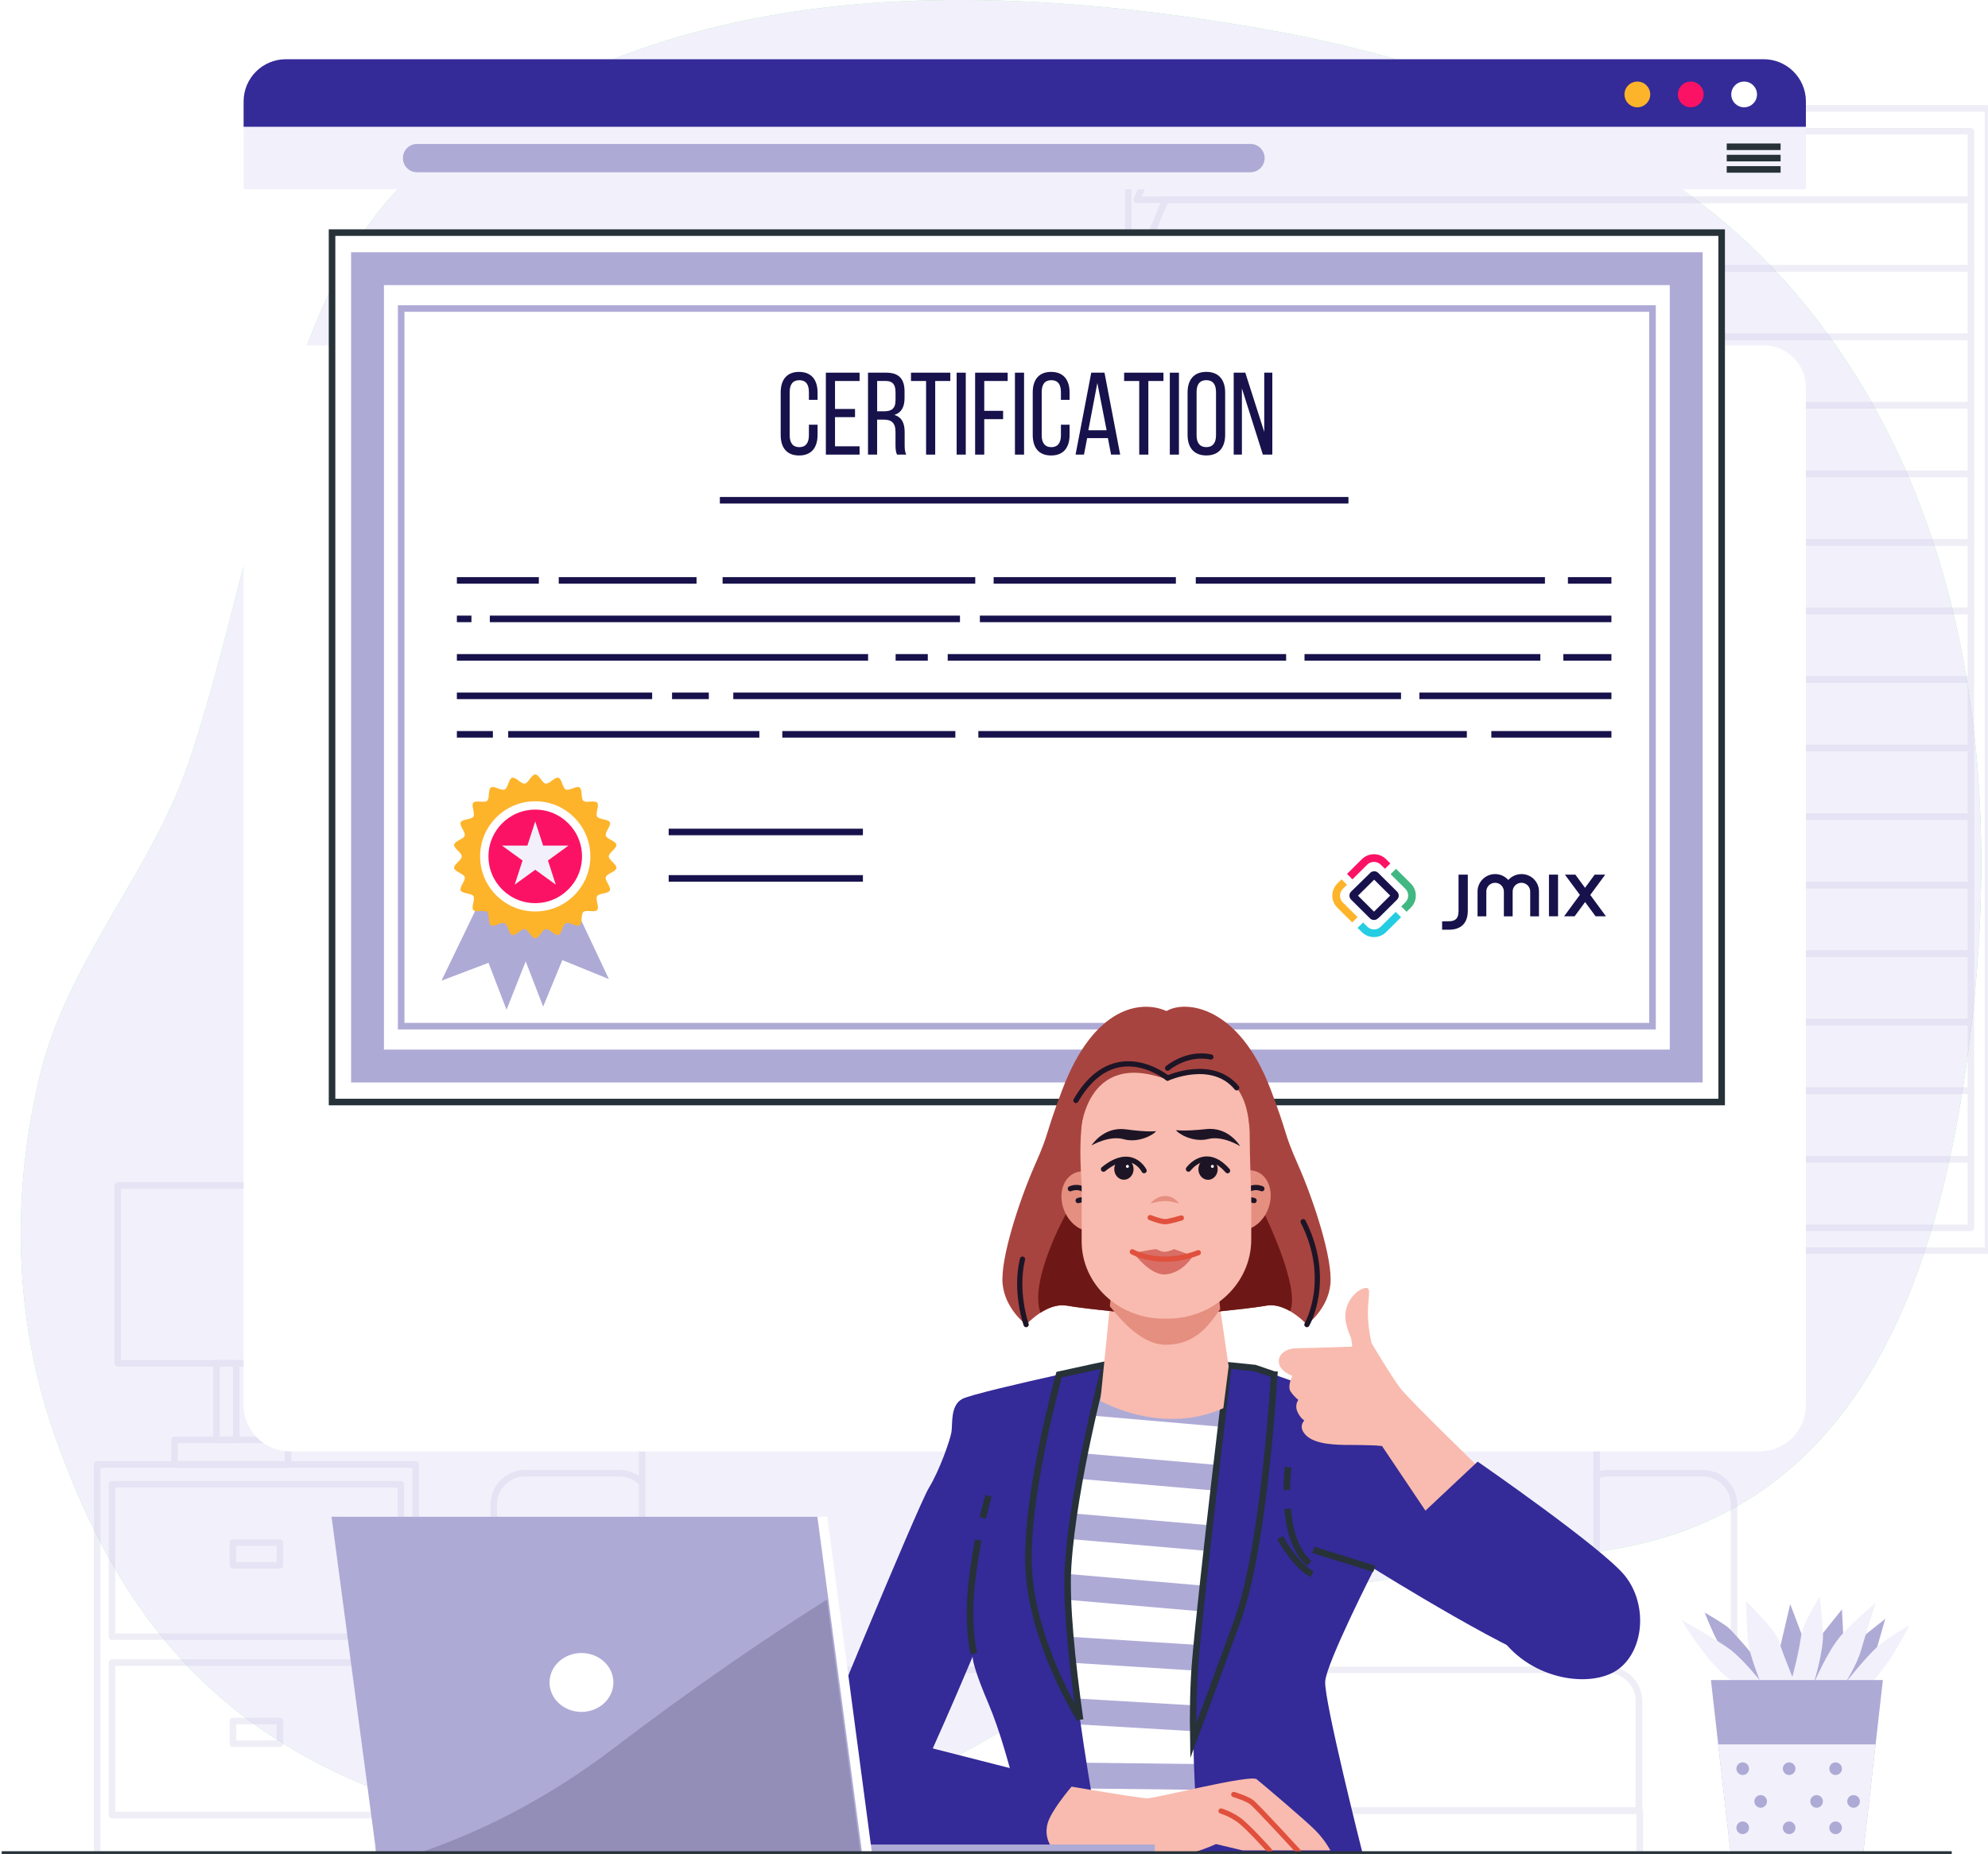 <svg width="476" height="444" viewBox="0 0 476 444" fill="none" xmlns="http://www.w3.org/2000/svg">
<g clip-path="url(#clip0_16155_76893)">
<path d="M435.668 77.362C424.202 62.215 409.929 49.079 392.528 38.77C364.65 22.255 333.219 12.253 301.41 6.748C200.767 -10.672 145.602 7.718 103.991 37.716C76.428 57.59 67.769 99.876 59.624 130.625C55.057 147.885 50.984 165.319 45.3 182.257C36.474 208.555 16.433 229.823 9.739 256.872C2.667 285.476 3.226 315.602 13.022 343.525C32.376 398.69 65.283 430.621 140.766 441.265C181.182 446.963 213.711 430.262 247.26 410.15C267.95 397.746 289.392 386.582 313.127 381.533C338.204 376.195 363.988 375.463 389.129 370.51C445.367 359.443 463.417 306.211 470.727 255.793C479.579 194.745 474.035 128.037 435.661 77.355L435.668 77.362Z" fill="#92E3A9"/>
<path d="M435.668 77.362C424.202 62.215 409.929 49.079 392.528 38.77C364.65 22.255 333.219 12.253 301.41 6.748C200.767 -10.672 145.602 7.718 103.991 37.716C76.428 57.59 67.769 99.876 59.624 130.625C55.057 147.885 50.984 165.319 45.3 182.257C36.474 208.555 16.433 229.823 9.739 256.872C2.667 285.476 3.226 315.602 13.022 343.525C32.376 398.69 65.283 430.621 140.766 441.265C181.182 446.963 213.711 430.262 247.26 410.15C267.95 397.746 289.392 386.582 313.127 381.533C338.204 376.195 363.988 375.463 389.129 370.51C445.367 359.443 463.417 306.211 470.727 255.793C479.579 194.745 474.035 128.037 435.661 77.355L435.668 77.362Z" fill="#F2F1FB"/>
<g opacity="0.2">
<path d="M471.903 31.427H279.044L272.203 47.84H471.903V31.427Z" stroke="#AEAAD6" stroke-width="1.57" stroke-linejoin="round"/>
<path d="M471.903 47.84H279.044L272.203 64.258H471.903V47.84Z" stroke="#AEAAD6" stroke-width="1.57" stroke-linejoin="round"/>
<path d="M471.903 64.258H279.044L272.203 80.67H471.903V64.258Z" stroke="#AEAAD6" stroke-width="1.57" stroke-linejoin="round"/>
<path d="M471.903 80.67H279.044L272.203 97.082H471.903V80.67Z" stroke="#AEAAD6" stroke-width="1.57" stroke-linejoin="round"/>
<path d="M471.903 97.082H279.044L272.203 113.494H471.903V97.082Z" stroke="#AEAAD6" stroke-width="1.57" stroke-linejoin="round"/>
<path d="M471.903 113.494H279.044L272.203 129.906H471.903V113.494Z" stroke="#AEAAD6" stroke-width="1.57" stroke-linejoin="round"/>
<path d="M471.903 129.906H279.044L272.203 146.324H471.903V129.906Z" stroke="#AEAAD6" stroke-width="1.57" stroke-linejoin="round"/>
<path d="M471.903 146.324H279.044L272.203 162.736H471.903V146.324Z" stroke="#AEAAD6" stroke-width="1.57" stroke-linejoin="round"/>
<path d="M471.903 162.736H279.044L272.203 179.148H471.903V162.736Z" stroke="#AEAAD6" stroke-width="1.57" stroke-linejoin="round"/>
<path d="M471.903 179.148H279.044L272.203 195.56H471.903V179.148Z" stroke="#AEAAD6" stroke-width="1.57" stroke-linejoin="round"/>
<path d="M471.903 195.56H279.044L272.203 211.972H471.903V195.56Z" stroke="#AEAAD6" stroke-width="1.57" stroke-linejoin="round"/>
<path d="M471.903 211.972H279.044L272.203 228.391H471.903V211.972Z" stroke="#AEAAD6" stroke-width="1.57" stroke-linejoin="round"/>
<path d="M471.903 228.391H279.044L272.203 244.803H471.903V228.391Z" stroke="#AEAAD6" stroke-width="1.57" stroke-linejoin="round"/>
<path d="M471.903 244.803H279.044L272.203 261.215H471.903V244.803Z" stroke="#AEAAD6" stroke-width="1.57" stroke-linejoin="round"/>
<path d="M471.903 261.215H279.044L272.203 277.627H471.903V261.215Z" stroke="#AEAAD6" stroke-width="1.57" stroke-linejoin="round"/>
<path d="M471.903 277.627H279.044L272.203 294.045H471.903V277.627Z" stroke="#AEAAD6" stroke-width="1.57" stroke-linejoin="round"/>
<path d="M476 25.961H270.153V299.518H476V25.961Z" stroke="#AEAAD6" stroke-width="1.57" stroke-linejoin="round"/>
</g>
<g opacity="0.2">
<path d="M95.98 398.176H26.811V434.681H95.98V398.176Z" stroke="#AEAAD6" stroke-width="1.57" stroke-linejoin="round"/>
<path d="M67.016 412.16H55.781V417.594H67.016V412.16Z" stroke="#AEAAD6" stroke-width="1.57" stroke-linejoin="round"/>
<path d="M99.532 350.732H23.266V444.143H99.532V350.732Z" stroke="#AEAAD6" stroke-width="1.57" stroke-linejoin="round"/>
<path d="M95.98 355.46H26.811V391.965H95.98V355.46Z" stroke="#AEAAD6" stroke-width="1.57" stroke-linejoin="round"/>
<path d="M67.016 369.444H55.781V374.878H67.016V369.444Z" stroke="#AEAAD6" stroke-width="1.57" stroke-linejoin="round"/>
<path d="M68.981 344.823H41.784V350.732H68.981V344.823Z" stroke="#AEAAD6" stroke-width="1.57" stroke-linejoin="round"/>
<path d="M56.565 326.497H51.837V344.823H56.565V326.497Z" stroke="#AEAAD6" stroke-width="1.57" stroke-linejoin="round"/>
<path d="M79.034 283.928H28.192V326.497H79.034V283.928Z" stroke="#AEAAD6" stroke-width="1.57" stroke-linejoin="round"/>
</g>
<g opacity="0.2">
<path d="M382.288 399.917V321.865C382.288 315.667 377.271 310.643 371.066 310.643H268.528V400.694" stroke="#AEAAD6" stroke-width="1.57" stroke-linejoin="round"/>
<path d="M269.396 310.643H164.943C158.751 310.643 153.734 315.66 153.734 321.865V399.917" stroke="#AEAAD6" stroke-width="1.57" stroke-linejoin="round"/>
<path d="M392.424 407.375V433.621H268.579V399.917H384.966C389.084 399.917 392.424 403.257 392.424 407.375Z" stroke="#AEAAD6" stroke-width="1.57" stroke-linejoin="round"/>
<path d="M269.529 399.917H151.061C146.944 399.917 143.604 403.257 143.604 407.375V433.621H269.529" stroke="#AEAAD6" stroke-width="1.57" stroke-linejoin="round"/>
<path d="M143.604 444.65V433.621H392.629V444.65" stroke="#AEAAD6" stroke-width="1.57" stroke-linejoin="round"/>
<path d="M153.734 355.132C152.365 353.706 150.432 352.814 148.299 352.814H125.747C121.591 352.814 118.225 356.173 118.225 360.329V444.111" stroke="#AEAAD6" stroke-width="1.57" stroke-linejoin="round"/>
<path d="M415.183 443.571V360.329C415.183 356.173 411.817 352.814 407.667 352.814H385.114C384.112 352.814 383.162 353.013 382.288 353.366" stroke="#AEAAD6" stroke-width="1.57" stroke-linejoin="round"/>
</g>
<g filter="url(#filter0_dddd_16155_76893)">
<path d="M432.397 24.297V267.959C432.397 274.094 427.425 279.072 421.284 279.072H69.438C63.303 279.072 58.325 274.1 58.325 267.959V24.297C58.325 18.715 62.854 14.187 68.436 14.187H422.286C427.868 14.187 432.397 18.715 432.397 24.297Z" fill="white"/>
</g>
<path d="M432.396 24.297V45.328H58.331V24.297C58.331 18.715 62.86 14.187 68.442 14.187H422.286C427.868 14.187 432.396 18.715 432.396 24.297Z" fill="#F2F1FB"/>
<path d="M299.411 41.255H99.859C97.984 41.255 96.468 39.733 96.468 37.864C96.468 35.988 97.99 34.472 99.859 34.472H299.411C301.287 34.472 302.803 35.994 302.803 37.864C302.803 39.739 301.281 41.255 299.411 41.255Z" fill="#AEAAD6"/>
<path d="M413.44 35.147H426.339" stroke="#263238" stroke-width="1.57" stroke-miterlimit="10"/>
<path d="M413.44 37.857H426.339" stroke="#263238" stroke-width="1.57" stroke-miterlimit="10"/>
<path d="M413.44 40.574H426.339" stroke="#263238" stroke-width="1.57" stroke-miterlimit="10"/>
<path d="M432.396 24.297V30.361H58.331V24.297C58.331 18.715 62.86 14.187 68.442 14.187H422.286C427.868 14.187 432.396 18.715 432.396 24.297Z" fill="#342A98"/>
<path d="M395.128 22.614C395.128 20.912 393.747 19.531 392.045 19.531C390.343 19.531 388.962 20.912 388.962 22.614C388.962 24.317 390.343 25.698 392.045 25.698C393.747 25.698 395.128 24.317 395.128 22.614Z" fill="#FDB42B"/>
<path d="M407.911 22.614C407.911 20.912 406.53 19.531 404.827 19.531C403.125 19.531 401.744 20.912 401.744 22.614C401.744 24.317 403.125 25.698 404.827 25.698C406.53 25.698 407.911 24.317 407.911 22.614Z" fill="#FC1264"/>
<path d="M420.693 22.614C420.693 20.912 419.312 19.531 417.61 19.531C415.907 19.531 414.526 20.912 414.526 22.614C414.526 24.317 415.907 25.698 417.61 25.698C419.312 25.698 420.693 24.317 420.693 22.614Z" fill="white"/>
<path d="M412.227 55.708H79.504V263.925H412.227V55.708Z" fill="white" stroke="#263238" stroke-width="1.57" stroke-miterlimit="10"/>
<path d="M370.876 209.465H373.054V219.442H370.876V209.465Z" fill="#17124B"/>
<path d="M382.038 219.442L379.532 216.033L377.026 219.442H374.501L378.279 214.31L374.694 209.465H377.2L379.513 212.625L381.826 209.465H384.352L380.766 214.329L384.525 219.442H382.038Z" fill="#17124B"/>
<path d="M364.304 209.331C363.051 209.331 361.913 209.886 361.142 210.748C360.371 209.886 359.253 209.331 357.981 209.331C355.667 209.331 353.778 211.208 353.778 213.506V219.461H355.88V213.506C355.88 212.357 356.824 211.418 357.981 211.418C359.137 211.418 360.082 212.357 360.082 213.506V219.461H362.183V213.506C362.183 212.357 363.128 211.418 364.284 211.418C365.441 211.418 366.386 212.357 366.386 213.506V219.461H368.487V213.506C368.506 211.189 366.617 209.331 364.304 209.331Z" fill="#17124B"/>
<path d="M346.934 222.659H345.296V220.648L346.934 220.629C348.612 220.629 349.228 219.825 349.228 218.159V209.465H351.445V218.178C351.426 221.07 349.826 222.659 346.934 222.659Z" fill="#17124B"/>
<path d="M326.077 205.769L322.53 209.293L323.822 210.595L327.369 207.071C328.236 206.21 329.624 206.19 330.53 207.014L331.61 208.067L332.901 206.784L331.822 205.712C330.222 204.18 327.658 204.199 326.077 205.769Z" fill="#FC1264"/>
<path d="M330.299 219.633L334.174 215.784L334.52 215.439C335.041 214.922 335.041 214.06 334.52 213.543L334.174 213.199L330.337 209.388L329.99 209.043C329.47 208.526 328.602 208.526 328.082 209.043L327.735 209.388L323.841 213.199L323.494 213.543C322.973 214.06 322.973 214.922 323.494 215.439L323.841 215.784L327.677 219.594L328.024 219.939C328.545 220.456 329.412 220.456 329.932 219.939L330.299 219.633ZM325.152 214.501L329.026 210.671L332.863 214.482L328.988 218.331L325.152 214.501Z" fill="#17124B"/>
<path d="M330.608 221.931C329.74 222.793 328.352 222.812 327.446 221.988L326.367 220.916L325.056 222.218L326.135 223.29C327.754 224.822 330.318 224.803 331.899 223.214L335.465 219.671L334.174 218.388L330.608 221.931Z" fill="#25CDE3"/>
<path d="M335.485 217.086L335.929 217.526L335.485 217.086Z" fill="#25CDE3"/>
<path d="M321.219 210.595L321.855 211.246L321.219 210.595Z" fill="#FC1264"/>
<path d="M321.509 216.11C320.641 215.248 320.622 213.869 321.451 212.969L322.53 211.897L321.22 210.595L320.14 211.667C318.598 213.275 318.617 215.822 320.217 217.393L323.764 220.916L325.056 219.633L321.509 216.11Z" fill="#FDB42B"/>
<path d="M337.798 211.59L334.251 208.067L332.959 209.35L336.506 212.873C337.373 213.735 337.393 215.114 336.564 216.014L335.504 217.086L336.795 218.369L337.875 217.297C339.398 215.707 339.378 213.18 337.798 211.59Z" fill="#41B883"/>
<path d="M403.741 64.341H87.995V255.299H403.741V64.341Z" stroke="#AEAAD6" stroke-width="7.87" stroke-miterlimit="10"/>
<path d="M395.674 73.887H96.057V245.753H395.674V73.887Z" stroke="#AEAAD6" stroke-width="1.57" stroke-miterlimit="10"/>
<path d="M195.756 93.992V95.759H193.681V93.883C193.681 92.117 192.981 91.05 191.382 91.05C189.782 91.05 189.082 92.117 189.082 93.883V104.257C189.082 106.024 189.808 107.09 191.382 107.09C192.955 107.09 193.681 106.024 193.681 104.257V101.707H195.756V104.148C195.756 107.122 194.356 109.081 191.324 109.081C188.292 109.081 186.924 107.122 186.924 104.148V93.999C186.924 91.025 188.324 89.066 191.324 89.066C194.324 89.066 195.756 91.025 195.756 93.999V93.992Z" fill="#17124B"/>
<path d="M204.724 97.943V99.902H199.932V106.884H205.816V108.875H197.741V89.252H205.816V91.243H199.932V97.943H204.724Z" fill="#17124B"/>
<path d="M212.206 89.252C215.29 89.252 216.581 90.819 216.581 93.735V95.335C216.581 97.493 215.823 98.835 214.14 99.369C215.932 99.902 216.606 101.36 216.606 103.46V106.518C216.606 107.385 216.632 108.201 216.998 108.875H214.782C214.532 108.317 214.416 107.809 214.416 106.492V103.409C214.416 101.193 213.382 100.493 211.558 100.493H210.016V108.875H207.832V89.252H212.206ZM211.648 98.501C213.388 98.501 214.423 97.943 214.423 95.81V93.934C214.423 92.168 213.78 91.243 212.155 91.243H210.022V98.501H211.648Z" fill="#17124B"/>
<path d="M221.739 108.875V91.243H218.123V89.252H227.54V91.243H223.923V108.875H221.739Z" fill="#17124B"/>
<path d="M231.24 89.252V108.875H229.056V89.252H231.24Z" fill="#17124B"/>
<path d="M240.181 98.392V100.384H235.665V108.875H233.481V89.252H241.273V91.243H235.665V98.392H240.181Z" fill="#17124B"/>
<path d="M245.198 89.252V108.875H243.014V89.252H245.198Z" fill="#17124B"/>
<path d="M256.098 93.992V95.759H254.024V93.883C254.024 92.117 253.323 91.05 251.724 91.05C250.124 91.05 249.424 92.117 249.424 93.883V104.257C249.424 106.023 250.157 107.09 251.724 107.09C253.291 107.09 254.024 106.023 254.024 104.257V101.707H256.098V104.148C256.098 107.122 254.698 109.081 251.673 109.081C248.647 109.081 247.272 107.122 247.272 104.148V93.999C247.272 91.025 248.673 89.065 251.673 89.065C254.672 89.065 256.098 91.025 256.098 93.999V93.992Z" fill="#17124B"/>
<path d="M260.306 104.919L259.548 108.869H257.531L261.289 89.245H264.456L268.214 108.869H266.03L265.272 104.919H260.306ZM260.589 103.043H264.963L262.747 91.718L260.589 103.043Z" fill="#17124B"/>
<path d="M272.774 108.875V91.243H269.157V89.252H278.574V91.243H274.958V108.875H272.774Z" fill="#17124B"/>
<path d="M282.281 89.252V108.875H280.097V89.252H282.281Z" fill="#17124B"/>
<path d="M284.349 93.992C284.349 90.992 285.832 89.059 288.832 89.059C291.832 89.059 293.348 90.992 293.348 93.992V104.141C293.348 107.115 291.864 109.075 288.832 109.075C285.8 109.075 284.349 107.115 284.349 104.141V93.992ZM286.507 104.251C286.507 106.043 287.265 107.083 288.832 107.083C290.4 107.083 291.158 106.049 291.158 104.251V93.877C291.158 92.11 290.432 91.044 288.832 91.044C287.233 91.044 286.507 92.11 286.507 93.877V104.251Z" fill="#17124B"/>
<path d="M297.357 108.875H295.392V89.252H298.167L302.708 103.435V89.252H304.641V108.875H302.374L297.357 93.01V108.875Z" fill="#17124B"/>
<path d="M172.361 119.808H322.864" stroke="#17124B" stroke-width="1.57" stroke-miterlimit="10"/>
<path d="M375.421 139.001H385.833" stroke="#17124B" stroke-width="1.57" stroke-miterlimit="10"/>
<path d="M286.314 139.001H369.916" stroke="#17124B" stroke-width="1.57" stroke-miterlimit="10"/>
<path d="M237.914 139.001H281.549" stroke="#17124B" stroke-width="1.57" stroke-miterlimit="10"/>
<path d="M173.017 139.001H233.513" stroke="#17124B" stroke-width="1.57" stroke-miterlimit="10"/>
<path d="M133.782 139.001H166.78" stroke="#17124B" stroke-width="1.57" stroke-miterlimit="10"/>
<path d="M109.393 139.001H129.016" stroke="#17124B" stroke-width="1.57" stroke-miterlimit="10"/>
<path d="M234.618 148.219H385.833" stroke="#17124B" stroke-width="1.57" stroke-miterlimit="10"/>
<path d="M117.28 148.219H229.852" stroke="#17124B" stroke-width="1.57" stroke-miterlimit="10"/>
<path d="M109.393 148.219H112.881" stroke="#17124B" stroke-width="1.57" stroke-miterlimit="10"/>
<path d="M374.316 157.43H385.834" stroke="#17124B" stroke-width="1.57" stroke-miterlimit="10"/>
<path d="M312.349 157.43H368.817" stroke="#17124B" stroke-width="1.57" stroke-miterlimit="10"/>
<path d="M226.916 157.43H307.948" stroke="#17124B" stroke-width="1.57" stroke-miterlimit="10"/>
<path d="M214.448 157.43H222.15" stroke="#17124B" stroke-width="1.57" stroke-miterlimit="10"/>
<path d="M109.393 157.43H207.852" stroke="#17124B" stroke-width="1.57" stroke-miterlimit="10"/>
<path d="M339.854 166.648H385.834" stroke="#17124B" stroke-width="1.57" stroke-miterlimit="10"/>
<path d="M175.58 166.648H335.454" stroke="#17124B" stroke-width="1.57" stroke-miterlimit="10"/>
<path d="M160.915 166.648H169.715" stroke="#17124B" stroke-width="1.57" stroke-miterlimit="10"/>
<path d="M109.393 166.648H156.149" stroke="#17124B" stroke-width="1.57" stroke-miterlimit="10"/>
<path d="M357.082 175.866H385.834" stroke="#17124B" stroke-width="1.57" stroke-miterlimit="10"/>
<path d="M234.252 175.866H351.217" stroke="#17124B" stroke-width="1.57" stroke-miterlimit="10"/>
<path d="M187.315 175.866H228.747" stroke="#17124B" stroke-width="1.57" stroke-miterlimit="10"/>
<path d="M121.681 175.866H181.817" stroke="#17124B" stroke-width="1.57" stroke-miterlimit="10"/>
<path d="M109.393 175.866H118.013" stroke="#17124B" stroke-width="1.57" stroke-miterlimit="10"/>
<path d="M120.562 216.443L130.05 241.077L134.643 229.939L145.788 234.48L134.893 211.343L120.562 216.443Z" fill="#AEAAD6"/>
<path d="M117.184 211.086L105.705 234.859L116.965 230.588L121.282 241.822L130.705 218.055L117.184 211.086Z" fill="#AEAAD6"/>
<path d="M145.762 205.093C145.762 204.193 147.708 203.166 147.586 202.299C147.458 201.412 145.299 200.969 145.055 200.127C144.805 199.273 146.385 197.731 146.019 196.935C145.646 196.126 143.449 196.312 142.974 195.573C142.492 194.828 143.572 192.907 142.993 192.239C142.415 191.571 140.36 192.368 139.692 191.79C139.024 191.212 139.525 189.066 138.773 188.584C138.028 188.109 136.287 189.452 135.478 189.079C134.675 188.713 134.553 186.51 133.692 186.259C132.851 186.015 131.553 187.794 130.667 187.666C129.8 187.544 129.061 185.469 128.162 185.469C127.262 185.469 126.517 187.544 125.656 187.666C124.77 187.794 123.472 186.009 122.631 186.259C121.777 186.51 121.648 188.713 120.845 189.079C120.036 189.452 118.289 188.109 117.55 188.584C116.805 189.066 117.306 191.212 116.631 191.79C115.963 192.368 113.908 191.571 113.33 192.239C112.752 192.907 113.831 194.828 113.349 195.573C112.874 196.318 110.677 196.126 110.304 196.935C109.938 197.738 111.518 199.273 111.268 200.127C111.024 200.969 108.859 201.412 108.737 202.299C108.615 203.166 110.561 204.193 110.561 205.093C110.561 205.992 108.615 207.02 108.737 207.887C108.865 208.773 111.024 209.217 111.268 210.058C111.518 210.912 109.938 212.454 110.304 213.251C110.677 214.06 112.874 213.874 113.349 214.612C113.831 215.357 112.752 217.278 113.33 217.946C113.908 218.614 115.963 217.818 116.631 218.396C117.299 218.974 116.798 221.119 117.55 221.601C118.295 222.076 120.036 220.734 120.845 221.106C121.648 221.473 121.77 223.676 122.631 223.926C123.472 224.17 124.77 222.391 125.656 222.52C126.524 222.642 127.262 224.716 128.162 224.716C129.061 224.716 129.806 222.642 130.667 222.52C131.553 222.391 132.851 224.177 133.692 223.926C134.547 223.676 134.675 221.473 135.478 221.106C136.287 220.734 138.034 222.076 138.773 221.601C139.518 221.119 139.017 218.974 139.692 218.396C140.36 217.818 142.415 218.614 142.993 217.946C143.572 217.278 142.492 215.357 142.974 214.612C143.449 213.867 145.646 214.06 146.019 213.251C146.385 212.448 144.805 210.912 145.055 210.058C145.299 209.217 147.464 208.773 147.586 207.887C147.708 207.02 145.762 205.992 145.762 205.093Z" fill="#FDB42B"/>
<path d="M128.155 217.291C134.892 217.291 140.353 211.829 140.353 205.093C140.353 198.356 134.892 192.894 128.155 192.894C121.418 192.894 115.957 198.356 115.957 205.093C115.957 211.829 121.418 217.291 128.155 217.291Z" fill="#FC1264" stroke="white" stroke-width="2" stroke-linecap="round" stroke-linejoin="round"/>
<path d="M128.156 196.723L130.038 202.504H136.121L131.2 206.082L133.076 211.869L128.156 208.292L123.235 211.869L125.117 206.082L120.19 202.504H126.28L128.156 196.723Z" fill="#F2F1FB"/>
<path d="M160.106 199.247H206.612" stroke="#17124B" stroke-width="1.57" stroke-miterlimit="10"/>
<path d="M160.106 210.366H206.612" stroke="#17124B" stroke-width="1.57" stroke-miterlimit="10"/>
<path d="M416.763 402.859C416.763 402.859 413.223 396.795 411.457 393.506C409.69 390.217 408.168 386.177 408.168 386.177C408.168 386.177 412.465 388.702 413.731 389.716C414.996 390.731 420.302 397.046 420.302 397.046L421.818 395.279L420.051 389.466L425.865 396.037L428.646 384.16L432.943 395.536L441.031 385.426L441.538 395.536L451.398 387.7L447.859 400.084L444.069 405.39H417.026L416.775 402.865L416.763 402.859Z" fill="#AEAAD6"/>
<path d="M415.246 402.859C415.246 402.859 412.972 401.85 409.183 397.296C405.393 392.742 402.611 387.944 402.611 387.944C402.611 387.944 411.206 392.748 414.238 395.022C417.27 397.296 421.317 402.351 421.317 402.351C421.317 402.351 418.792 396.031 418.535 392.999C418.278 389.967 418.028 383.396 418.028 383.396C418.028 383.396 425.357 390.725 425.864 392.748C426.372 394.772 429.153 401.594 429.153 401.594C429.153 401.594 430.669 396.031 431.177 392.241C431.684 388.451 435.724 382.381 435.724 382.381C435.724 382.381 436.232 386.678 436.482 390.975C436.733 395.273 434.208 403.36 434.208 403.36C434.208 403.36 437.497 395.523 440.78 391.733C444.068 387.944 449.117 383.897 449.117 383.897C449.117 383.897 446.593 391.733 445.578 395.273C444.563 398.812 441.788 403.109 441.788 403.109C441.788 403.109 446.843 396.789 449.368 394.515C451.892 392.241 457.205 389.209 457.205 389.209C457.205 389.209 454.423 394.515 452.4 397.547C450.376 400.579 446.336 405.126 446.336 405.126H415.246V402.852V402.859Z" fill="#F2F1FB"/>
<path d="M450.833 402.351L449.086 417.768L446.086 444.136H414.412L411.405 417.768L409.658 402.351H450.833Z" fill="#AEAAD6"/>
<path d="M449.085 417.768L446.086 444.136H414.411L411.405 417.768H449.085Z" fill="#F2F1FB"/>
<path d="M417.27 425.097C418.107 425.097 418.786 424.418 418.786 423.581C418.786 422.744 418.107 422.065 417.27 422.065C416.433 422.065 415.754 422.744 415.754 423.581C415.754 424.418 416.433 425.097 417.27 425.097Z" fill="#AEAAD6"/>
<path d="M428.389 425.097C429.226 425.097 429.905 424.418 429.905 423.581C429.905 422.744 429.226 422.065 428.389 422.065C427.552 422.065 426.873 422.744 426.873 423.581C426.873 424.418 427.552 425.097 428.389 425.097Z" fill="#AEAAD6"/>
<path d="M421.568 432.934C422.405 432.934 423.084 432.255 423.084 431.418C423.084 430.581 422.405 429.902 421.568 429.902C420.73 429.902 420.052 430.581 420.052 431.418C420.052 432.255 420.73 432.934 421.568 432.934Z" fill="#AEAAD6"/>
<path d="M434.96 432.934C435.798 432.934 436.476 432.255 436.476 431.418C436.476 430.581 435.798 429.902 434.96 429.902C434.123 429.902 433.444 430.581 433.444 431.418C433.444 432.255 434.123 432.934 434.96 432.934Z" fill="#AEAAD6"/>
<path d="M443.812 432.934C444.649 432.934 445.328 432.255 445.328 431.418C445.328 430.581 444.649 429.902 443.812 429.902C442.975 429.902 442.296 430.581 442.296 431.418C442.296 432.255 442.975 432.934 443.812 432.934Z" fill="#AEAAD6"/>
<path d="M439.515 425.097C440.352 425.097 441.031 424.418 441.031 423.581C441.031 422.744 440.352 422.065 439.515 422.065C438.678 422.065 437.999 422.744 437.999 423.581C437.999 424.418 438.678 425.097 439.515 425.097Z" fill="#AEAAD6"/>
<path d="M417.27 439.254C418.107 439.254 418.786 438.576 418.786 437.738C418.786 436.901 418.107 436.222 417.27 436.222C416.433 436.222 415.754 436.901 415.754 437.738C415.754 438.576 416.433 439.254 417.27 439.254Z" fill="#AEAAD6"/>
<path d="M428.389 439.254C429.226 439.254 429.905 438.576 429.905 437.738C429.905 436.901 429.226 436.222 428.389 436.222C427.552 436.222 426.873 436.901 426.873 437.738C426.873 438.576 427.552 439.254 428.389 439.254Z" fill="#AEAAD6"/>
<path d="M439.515 439.254C440.352 439.254 441.031 438.576 441.031 437.738C441.031 436.901 440.352 436.222 439.515 436.222C438.678 436.222 437.999 436.901 437.999 437.738C437.999 438.576 438.678 439.254 439.515 439.254Z" fill="#AEAAD6"/>
<path d="M270.339 324.332L253.201 332.265C253.201 332.265 244.317 381.456 244.947 395.106C245.583 408.756 253.201 442.71 253.201 442.71H294.459C294.459 442.71 288.113 401.137 291.286 386.216C294.459 371.3 302.077 330.357 302.077 330.357C302.077 330.357 289.385 326.869 285.576 326.233C281.766 325.597 270.339 324.332 270.339 324.332Z" fill="white" stroke="#263238" stroke-width="1.57" stroke-miterlimit="10"/>
<path d="M250.626 347.309L298.115 351.413C297.736 353.398 297.35 355.441 296.952 357.509L249.637 353.417C249.977 351.291 250.305 349.236 250.626 347.309ZM291.286 386.216C291.653 384.501 292.077 382.439 292.539 380.133L246.373 376.144C246.11 378.27 245.872 380.325 245.673 382.278L291.286 386.222V386.216ZM295.365 365.776L248.365 361.71C248.063 363.74 247.761 365.789 247.478 367.832L294.183 371.872C294.569 369.894 294.967 367.851 295.372 365.776H295.365ZM244.967 391.284C244.909 392.748 244.903 394.033 244.947 395.099C244.98 395.832 245.037 396.635 245.114 397.483L290.419 400.36C290.381 398.196 290.387 396.114 290.458 394.174L244.967 391.284ZM253.484 332.13L253.202 332.258C253.202 332.258 252.791 334.526 252.155 338.213L299.83 342.337C300.26 340.05 300.652 337.982 300.973 336.241L253.478 332.136L253.484 332.13ZM291.929 422.528L248.93 422.033C249.341 424.172 249.746 426.247 250.144 428.219L292.61 428.707C292.385 426.761 292.154 424.68 291.929 422.528ZM247.17 412.334L291.222 414.922C291.049 412.86 290.901 410.773 290.773 408.711L246.174 406.09C246.476 408.101 246.81 410.201 247.176 412.334H247.17Z" fill="#AEAAD6"/>
<path d="M258.597 411.775C260.961 428.559 263.871 443.603 263.871 443.603H246.534C246.534 443.603 242.095 420.755 236.699 408.062C233.629 400.848 232.922 397.926 232.884 396.763C230.52 402.384 215.842 437.038 213.215 438.201C210.356 439.473 199.88 437.25 196.071 435.978C192.268 434.706 191.953 429.317 192.589 427.095C193.225 424.872 219.876 360.438 222.413 356.321C224.951 352.19 227.494 344.893 227.809 342.986C228.124 341.078 227.494 336.633 230.346 335.059C232.074 334.095 244.228 331.282 253.574 329.201C259.702 327.845 264.622 326.805 264.622 326.805C264.622 326.805 257.004 355.055 255.732 375.045C255.167 383.91 256.702 398.388 258.59 411.762C258.59 411.762 258.59 411.764 258.59 411.768L258.597 411.775Z" fill="#342A98"/>
<path d="M258.597 411.768C256.413 408.171 247.555 392.761 246.373 376.722C245.313 362.327 251.056 338.701 253.58 329.214C259.708 327.858 264.629 326.818 264.629 326.818C264.629 326.818 257.01 355.068 255.739 375.058C255.173 383.922 256.709 398.401 258.597 411.775V411.768Z" fill="#342A98" stroke="#263238" stroke-width="1.57" stroke-miterlimit="10"/>
<path d="M235.325 363.509C236.109 360.078 236.7 358.235 236.7 358.235" stroke="#263238" stroke-width="1.57" stroke-miterlimit="10"/>
<path d="M233.204 395.999C233.204 395.999 231.303 389.331 232.89 377.274C233.307 374.095 233.77 371.268 234.226 368.827" stroke="#263238" stroke-width="1.57" stroke-miterlimit="10"/>
<path d="M372.845 398.78C365.541 398.452 329.05 375.72 329.05 375.72C329.05 375.72 317.622 398.131 317.301 402.679C316.986 407.227 326.191 443.603 326.191 443.603H287.156C287.156 443.603 285.967 430.84 285.73 416.836C285.614 410.374 285.704 403.649 286.205 397.797C287.791 379.285 294.131 326.985 294.131 326.985L300.484 327.634C300.484 327.634 302.289 328.237 305.103 329.214C312.618 331.834 327.334 337.166 333.809 340.949C342.693 346.146 355.071 354.599 361.103 358.498C367.128 362.391 381.414 371.165 384.272 382.863C387.131 394.553 380.142 399.101 372.845 398.774V398.78Z" fill="#342A98"/>
<path d="M305.109 329.22C304.255 342.228 301.724 373.195 296.27 388.175C291.061 402.499 287.31 412.603 285.73 416.843C285.614 410.381 285.704 403.655 286.205 397.804C287.791 379.291 294.131 326.991 294.131 326.991L300.484 327.64C300.484 327.64 302.289 328.244 305.103 329.22H305.109Z" stroke="#263238" stroke-width="1.57" stroke-miterlimit="10"/>
<path d="M329.05 375.713L314.449 371.172" stroke="#263238" stroke-width="1.57" stroke-miterlimit="10"/>
<path d="M308.282 361.338C308.713 366.142 310.029 371.487 313.498 374.416" stroke="#263238" stroke-width="1.57" stroke-miterlimit="10"/>
<path d="M308.424 351.355C308.424 351.355 308.122 353.642 308.109 356.841" stroke="#263238" stroke-width="1.57" stroke-miterlimit="10"/>
<path d="M306.516 368.243C306.516 368.243 310.004 374.737 314.134 377.011" stroke="#263238" stroke-width="1.57" stroke-miterlimit="10"/>
<path d="M328.439 321.717C328.439 321.717 327.527 318.332 327.527 314.433C327.527 310.534 328.439 308.318 327.007 308.447C325.575 308.575 323.102 310.399 322.324 313.521C321.547 316.643 323.236 319.508 323.493 320.548C323.757 321.589 323.757 322.501 323.757 322.501C323.757 322.501 312.432 322.893 310.351 322.893C308.27 322.893 306.188 324.062 306.188 326.015C306.188 327.968 308.398 329.008 308.398 329.008L309.439 329.528C309.439 329.528 308.135 332.001 309.047 333.305C309.959 334.609 310.871 335.258 310.871 335.258C310.871 335.258 309.959 336.427 310.608 337.988C311.257 339.549 312.297 340.198 312.297 340.198C312.297 340.198 310.608 341.759 312.817 343.84C315.027 345.921 319.845 346.05 323.23 346.05C326.615 346.05 329.474 346.178 329.474 346.178L330.906 346.307L342.879 364.132L354.204 351.51C354.204 351.51 337.548 335.374 335.332 332.509C333.122 329.644 328.433 321.711 328.433 321.711L328.439 321.717Z" fill="#F9BBAF"/>
<path d="M353.806 350.039L338.255 364.639C338.255 364.639 352.534 383.678 360.153 393.205C367.771 402.731 381.735 404.311 387.761 399.551C393.786 394.791 394.428 384 389.033 377.332C383.637 370.664 353.806 350.039 353.806 350.039Z" fill="#342A98"/>
<path d="M249.746 426.716C249.746 426.716 272.575 430.673 274.707 430.673C276.84 430.673 299.361 424.892 300.883 426.106C302.405 427.326 312.452 435.844 314.886 438.284C317.321 440.719 318.541 443.153 318.541 443.153H297.536L291.145 441.631C291.145 441.631 285.73 444.143 282.685 444.143C279.641 444.143 269.459 443.552 269.459 443.552L251.525 443.256C251.525 443.256 245.487 433.107 249.752 426.709L249.746 426.716Z" fill="#F9BBAF"/>
<path d="M303.928 443.154C303.928 443.154 298.751 437.372 296.625 435.85C294.492 434.328 292.366 433.717 292.366 433.717" stroke="#E0503D" stroke-width="1.25" stroke-linecap="round" stroke-linejoin="round"/>
<path d="M310.93 443.455C310.93 443.455 300.884 432.497 299.67 431.585C298.449 430.673 295.411 429.761 295.411 429.761" stroke="#E0503D" stroke-width="1.25" stroke-linecap="round" stroke-linejoin="round"/>
<path d="M199.822 416.368C199.822 416.368 190.688 423.671 189.166 428.546C187.643 433.415 189.776 439.203 194.645 441.027C199.514 442.852 253.87 443.854 253.87 443.854C252.983 444.265 248.994 440.533 251.262 435.548C252.797 432.176 257.043 427.326 257.043 427.326L211.687 415.757" fill="#342A98"/>
<path d="M292.912 337.237C293.15 335.239 294.055 328.205 294.184 327.242L292.167 313.508L290.221 294.302H267.61L265.747 312.847L263.467 335.502C266.878 337.301 279.725 343.14 292.912 337.243V337.237Z" fill="#F9BBAF"/>
<path d="M318.554 307.522C317.963 313.553 312.92 317.227 312.92 317.227C312.92 317.227 311.263 315.39 308.912 314.016C307.223 313.039 305.161 312.307 303.125 312.692C303.009 312.712 302.9 312.737 302.765 312.763C298.127 313.56 283.764 314.902 279.827 315.255V315.345C279.827 315.345 279.64 315.339 279.313 315.3C278.992 315.332 278.805 315.345 278.805 315.345V315.255C274.759 314.889 259.721 313.483 255.501 312.692C255.405 312.673 255.308 312.66 255.212 312.66C253.015 312.346 250.837 313.29 249.11 314.395C247.086 315.692 245.699 317.227 245.699 317.227C245.699 317.227 240.669 313.56 240.065 307.522C239.474 301.496 244.074 287.422 247.806 278.976C251.544 270.516 249.983 272.469 254.351 260.977C262.014 240.711 273.442 239.49 279.306 242.137C283.79 239.465 296.598 240.717 304.268 260.977C308.63 272.469 307.075 270.516 310.807 278.976C314.539 287.422 319.145 301.496 318.547 307.522H318.554Z" fill="#A8443F"/>
<path d="M308.912 314.016C307.223 313.039 305.161 312.307 303.125 312.693C303.009 312.712 302.9 312.738 302.765 312.763C298.127 313.56 283.764 314.902 279.827 315.256V315.345C279.827 315.345 279.64 315.339 279.313 315.3C278.992 315.333 278.805 315.345 278.805 315.345V315.256C274.759 314.889 259.721 313.483 255.501 312.693C255.405 312.673 255.308 312.66 255.212 312.66C253.015 312.346 250.837 313.29 249.11 314.395C246.347 306.712 255.212 290.756 255.212 290.756H302.765C302.765 290.756 311.379 308.228 308.912 314.022V314.016Z" fill="#6D1816"/>
<path d="M312.92 317.227C312.92 317.227 319.106 306.571 312.027 292.581" stroke="#1D1526" stroke-width="1.25" stroke-linecap="round" stroke-linejoin="round"/>
<path d="M245.698 317.227C245.698 317.227 242.942 309.416 244.818 301.548" stroke="#1D1526" stroke-width="1.25" stroke-linecap="round" stroke-linejoin="round"/>
<path d="M254.762 289.78C256.22 293.57 259.823 295.715 262.81 294.565C265.797 293.416 267.037 289.414 265.579 285.624C264.121 281.834 260.517 279.689 257.53 280.838C254.543 281.988 253.304 285.99 254.762 289.78Z" fill="#E58F80"/>
<path d="M303.644 289.523C302.186 293.313 298.583 295.458 295.596 294.309C292.609 293.159 291.369 289.157 292.827 285.367C294.285 281.577 297.889 279.432 300.876 280.582C303.863 281.731 305.102 285.733 303.644 289.523Z" fill="#E58F80"/>
<path d="M256.284 284.686C256.284 284.686 260.453 282.708 261.712 289.009" stroke="#1D1526" stroke-width="1.25" stroke-linecap="round" stroke-linejoin="round"/>
<path d="M261.538 288.245C261.538 288.245 260.318 286.819 258.153 287.525" stroke="#1D1526" stroke-width="1.25" stroke-linecap="round" stroke-linejoin="round"/>
<path d="M302.142 284.686C302.142 284.686 297.973 282.708 296.714 289.009" stroke="#1D1526" stroke-width="1.25" stroke-linecap="round" stroke-linejoin="round"/>
<path d="M296.887 288.245C296.887 288.245 298.107 286.819 300.272 287.525" stroke="#1D1526" stroke-width="1.25" stroke-linecap="round" stroke-linejoin="round"/>
<path d="M292.16 313.502C289.359 317.658 286.006 322.058 279.101 322.058C273.937 322.058 269.241 317.279 265.74 312.84L267.603 294.296H290.214L292.16 313.502Z" fill="#E58F80"/>
<path d="M258.989 283.485V297.276C258.989 307.509 267.783 315.802 278.626 315.802H279.551C290.618 315.802 299.592 307.335 299.592 296.891V286.369C299.592 286.369 299.22 276.965 299.22 271.73C299.22 259.943 293.336 257.81 291.164 257.052C289.16 256.352 266.717 253.417 261.726 260.148C257.319 266.084 258.996 283.479 258.996 283.479L258.989 283.485Z" fill="#F9BBAF"/>
<path d="M266.794 279.99C266.794 281.397 267.828 282.534 269.106 282.534C270.385 282.534 271.419 281.397 271.419 279.99C271.419 278.584 270.385 277.447 269.106 277.447C267.828 277.447 266.794 278.584 266.794 279.99Z" fill="#1D1526"/>
<path d="M286.938 280.01C286.938 281.417 287.972 282.553 289.25 282.553C290.528 282.553 291.562 281.417 291.562 280.01C291.562 278.603 290.528 277.466 289.25 277.466C287.972 277.466 286.938 278.609 286.938 280.01Z" fill="#1D1526"/>
<path d="M275.401 291.604C275.401 291.604 278.048 292.664 279.133 292.574C280.219 292.484 282.853 291.688 282.853 291.688" stroke="#E0503D" stroke-width="1.25" stroke-linecap="round" stroke-linejoin="round"/>
<path d="M273.936 280.357C273.936 280.357 271.02 274.466 264.218 280.01" stroke="#1D1526" stroke-width="1.25" stroke-linecap="round" stroke-linejoin="round"/>
<path d="M284.561 279.99C284.561 279.99 288.62 274.312 293.926 280.369" stroke="#1D1526" stroke-width="1.25" stroke-linecap="round" stroke-linejoin="round"/>
<path d="M269.948 279.695C270.146 279.695 270.307 279.534 270.307 279.335C270.307 279.137 270.146 278.976 269.948 278.976C269.749 278.976 269.588 279.137 269.588 279.335C269.588 279.534 269.749 279.695 269.948 279.695Z" fill="white"/>
<path d="M290.291 279.695C290.49 279.695 290.651 279.534 290.651 279.335C290.651 279.137 290.49 278.976 290.291 278.976C290.093 278.976 289.932 279.137 289.932 279.335C289.932 279.534 290.093 279.695 290.291 279.695Z" fill="white"/>
<path d="M276.802 270.895C276.802 270.895 274.99 271.203 269.582 270.464C264.173 269.726 261.347 274.325 261.347 274.325C261.347 274.325 265.567 271.839 269.042 272.828C272.517 273.817 276.211 271.8 276.802 270.895Z" fill="#1D1526"/>
<path d="M281.575 270.644C281.575 270.644 283.373 270.998 288.801 270.407C294.229 269.809 296.927 274.486 296.927 274.486C296.927 274.486 292.777 271.89 289.277 272.783C285.776 273.676 282.134 271.569 281.568 270.644H281.575Z" fill="#1D1526"/>
<path d="M271.399 300.077C271.399 300.077 275.947 299.184 276.744 299.165C277.078 299.158 277.906 299.788 278.735 299.788C279.904 299.788 281.092 299.158 281.092 299.158L285.653 300.745C285.653 300.745 283.36 304.824 279.069 305.203C275.395 305.53 271.399 300.07 271.399 300.07V300.077Z" fill="#D86E66"/>
<path d="M271.117 299.794C271.117 299.794 277.688 303.603 286.925 300.006" stroke="#E0503D" stroke-width="1.25" stroke-linecap="round" stroke-linejoin="round"/>
<path d="M282.319 288.232C279.737 287.493 278.529 287.397 275.504 288.232C276.705 286.485 280.122 285.251 282.319 288.232Z" fill="#E58F80"/>
<path d="M279.306 258.498C279.306 258.498 298.23 249.672 299.2 270.882C299.367 262.634 301.686 249.563 279.647 249.871C256.278 249.498 258.674 271.679 258.674 271.679C258.674 271.679 259.502 251.168 279.306 258.498Z" fill="#A8443F"/>
<path d="M279.563 258.196C279.563 258.196 266.8 247.68 257.614 263.546" stroke="#1D1526" stroke-width="1.25" stroke-linecap="round" stroke-linejoin="round"/>
<path d="M279.563 255.819C279.563 255.819 284.131 251.901 289.931 253.134" stroke="#1D1526" stroke-width="1.25" stroke-linecap="round" stroke-linejoin="round"/>
<path d="M279.563 258.196C279.563 258.196 290.239 253.385 296.117 260.521" stroke="#1D1526" stroke-width="1.25" stroke-linecap="round" stroke-linejoin="round"/>
<path d="M276.506 441.74H89.975V444.136H276.506V441.74Z" fill="#AEAAD6"/>
<path d="M208.828 444.143H92.505L81.746 363.239H198.075L208.828 444.143Z" fill="white"/>
<path d="M206.471 444.143H90.142L79.383 363.239H195.712L206.471 444.143Z" fill="#AEAAD6"/>
<path d="M99.135 444.143H206.111L197.992 383.075C183.668 392.138 166.228 403.951 147.227 418.468C130.102 431.553 113.478 439.422 99.141 444.143H99.135Z" fill="#928EB8"/>
<path d="M139.224 409.983C143.446 409.983 146.868 406.825 146.868 402.93C146.868 399.034 143.446 395.877 139.224 395.877C135.002 395.877 131.58 399.034 131.58 402.93C131.58 406.825 135.002 409.983 139.224 409.983Z" fill="white"/>
<path d="M0.405 444.143H467.315" stroke="#263238" stroke-width="1.57" stroke-miterlimit="10"/>
</g>
<defs>
<filter id="filter0_dddd_16155_76893" x="32.844" y="12.89" width="425.034" height="330.182" filterUnits="userSpaceOnUse" color-interpolation-filters="sRGB">
<feFlood flood-opacity="0" result="BackgroundImageFix"/>
<feColorMatrix in="SourceAlpha" type="matrix" values="0 0 0 0 0 0 0 0 0 0 0 0 0 0 0 0 0 0 127 0" result="hardAlpha"/>
<feOffset dy="1.852"/>
<feGaussianBlur stdDeviation="1.574"/>
<feColorMatrix type="matrix" values="0 0 0 0 0.204 0 0 0 0 0.165 0 0 0 0 0.596 0 0 0 0.017 0"/>
<feBlend mode="normal" in2="BackgroundImageFix" result="effect1_dropShadow_16155_76893"/>
<feColorMatrix in="SourceAlpha" type="matrix" values="0 0 0 0 0 0 0 0 0 0 0 0 0 0 0 0 0 0 127 0" result="hardAlpha"/>
<feOffset dy="8.148"/>
<feGaussianBlur stdDeviation="3.259"/>
<feColorMatrix type="matrix" values="0 0 0 0 0.204 0 0 0 0 0.165 0 0 0 0 0.596 0 0 0 0.027 0"/>
<feBlend mode="normal" in2="effect1_dropShadow_16155_76893" result="effect2_dropShadow_16155_76893"/>
<feColorMatrix in="SourceAlpha" type="matrix" values="0 0 0 0 0 0 0 0 0 0 0 0 0 0 0 0 0 0 127 0" result="hardAlpha"/>
<feOffset dy="20"/>
<feGaussianBlur stdDeviation="6.5"/>
<feColorMatrix type="matrix" values="0 0 0 0 0.204 0 0 0 0 0.165 0 0 0 0 0.596 0 0 0 0.035 0"/>
<feBlend mode="normal" in2="effect2_dropShadow_16155_76893" result="effect3_dropShadow_16155_76893"/>
<feColorMatrix in="SourceAlpha" type="matrix" values="0 0 0 0 0 0 0 0 0 0 0 0 0 0 0 0 0 0 127 0" result="hardAlpha"/>
<feOffset dy="38.519"/>
<feGaussianBlur stdDeviation="12.741"/>
<feColorMatrix type="matrix" values="0 0 0 0 0.204 0 0 0 0 0.165 0 0 0 0 0.596 0 0 0 0.043 0"/>
<feBlend mode="normal" in2="effect3_dropShadow_16155_76893" result="effect4_dropShadow_16155_76893"/>
<feBlend mode="normal" in="SourceGraphic" in2="effect4_dropShadow_16155_76893" result="shape"/>
</filter>
<clipPath id="clip0_16155_76893">
<rect width="476" height="444" fill="white"/>
</clipPath>
</defs>
</svg>
